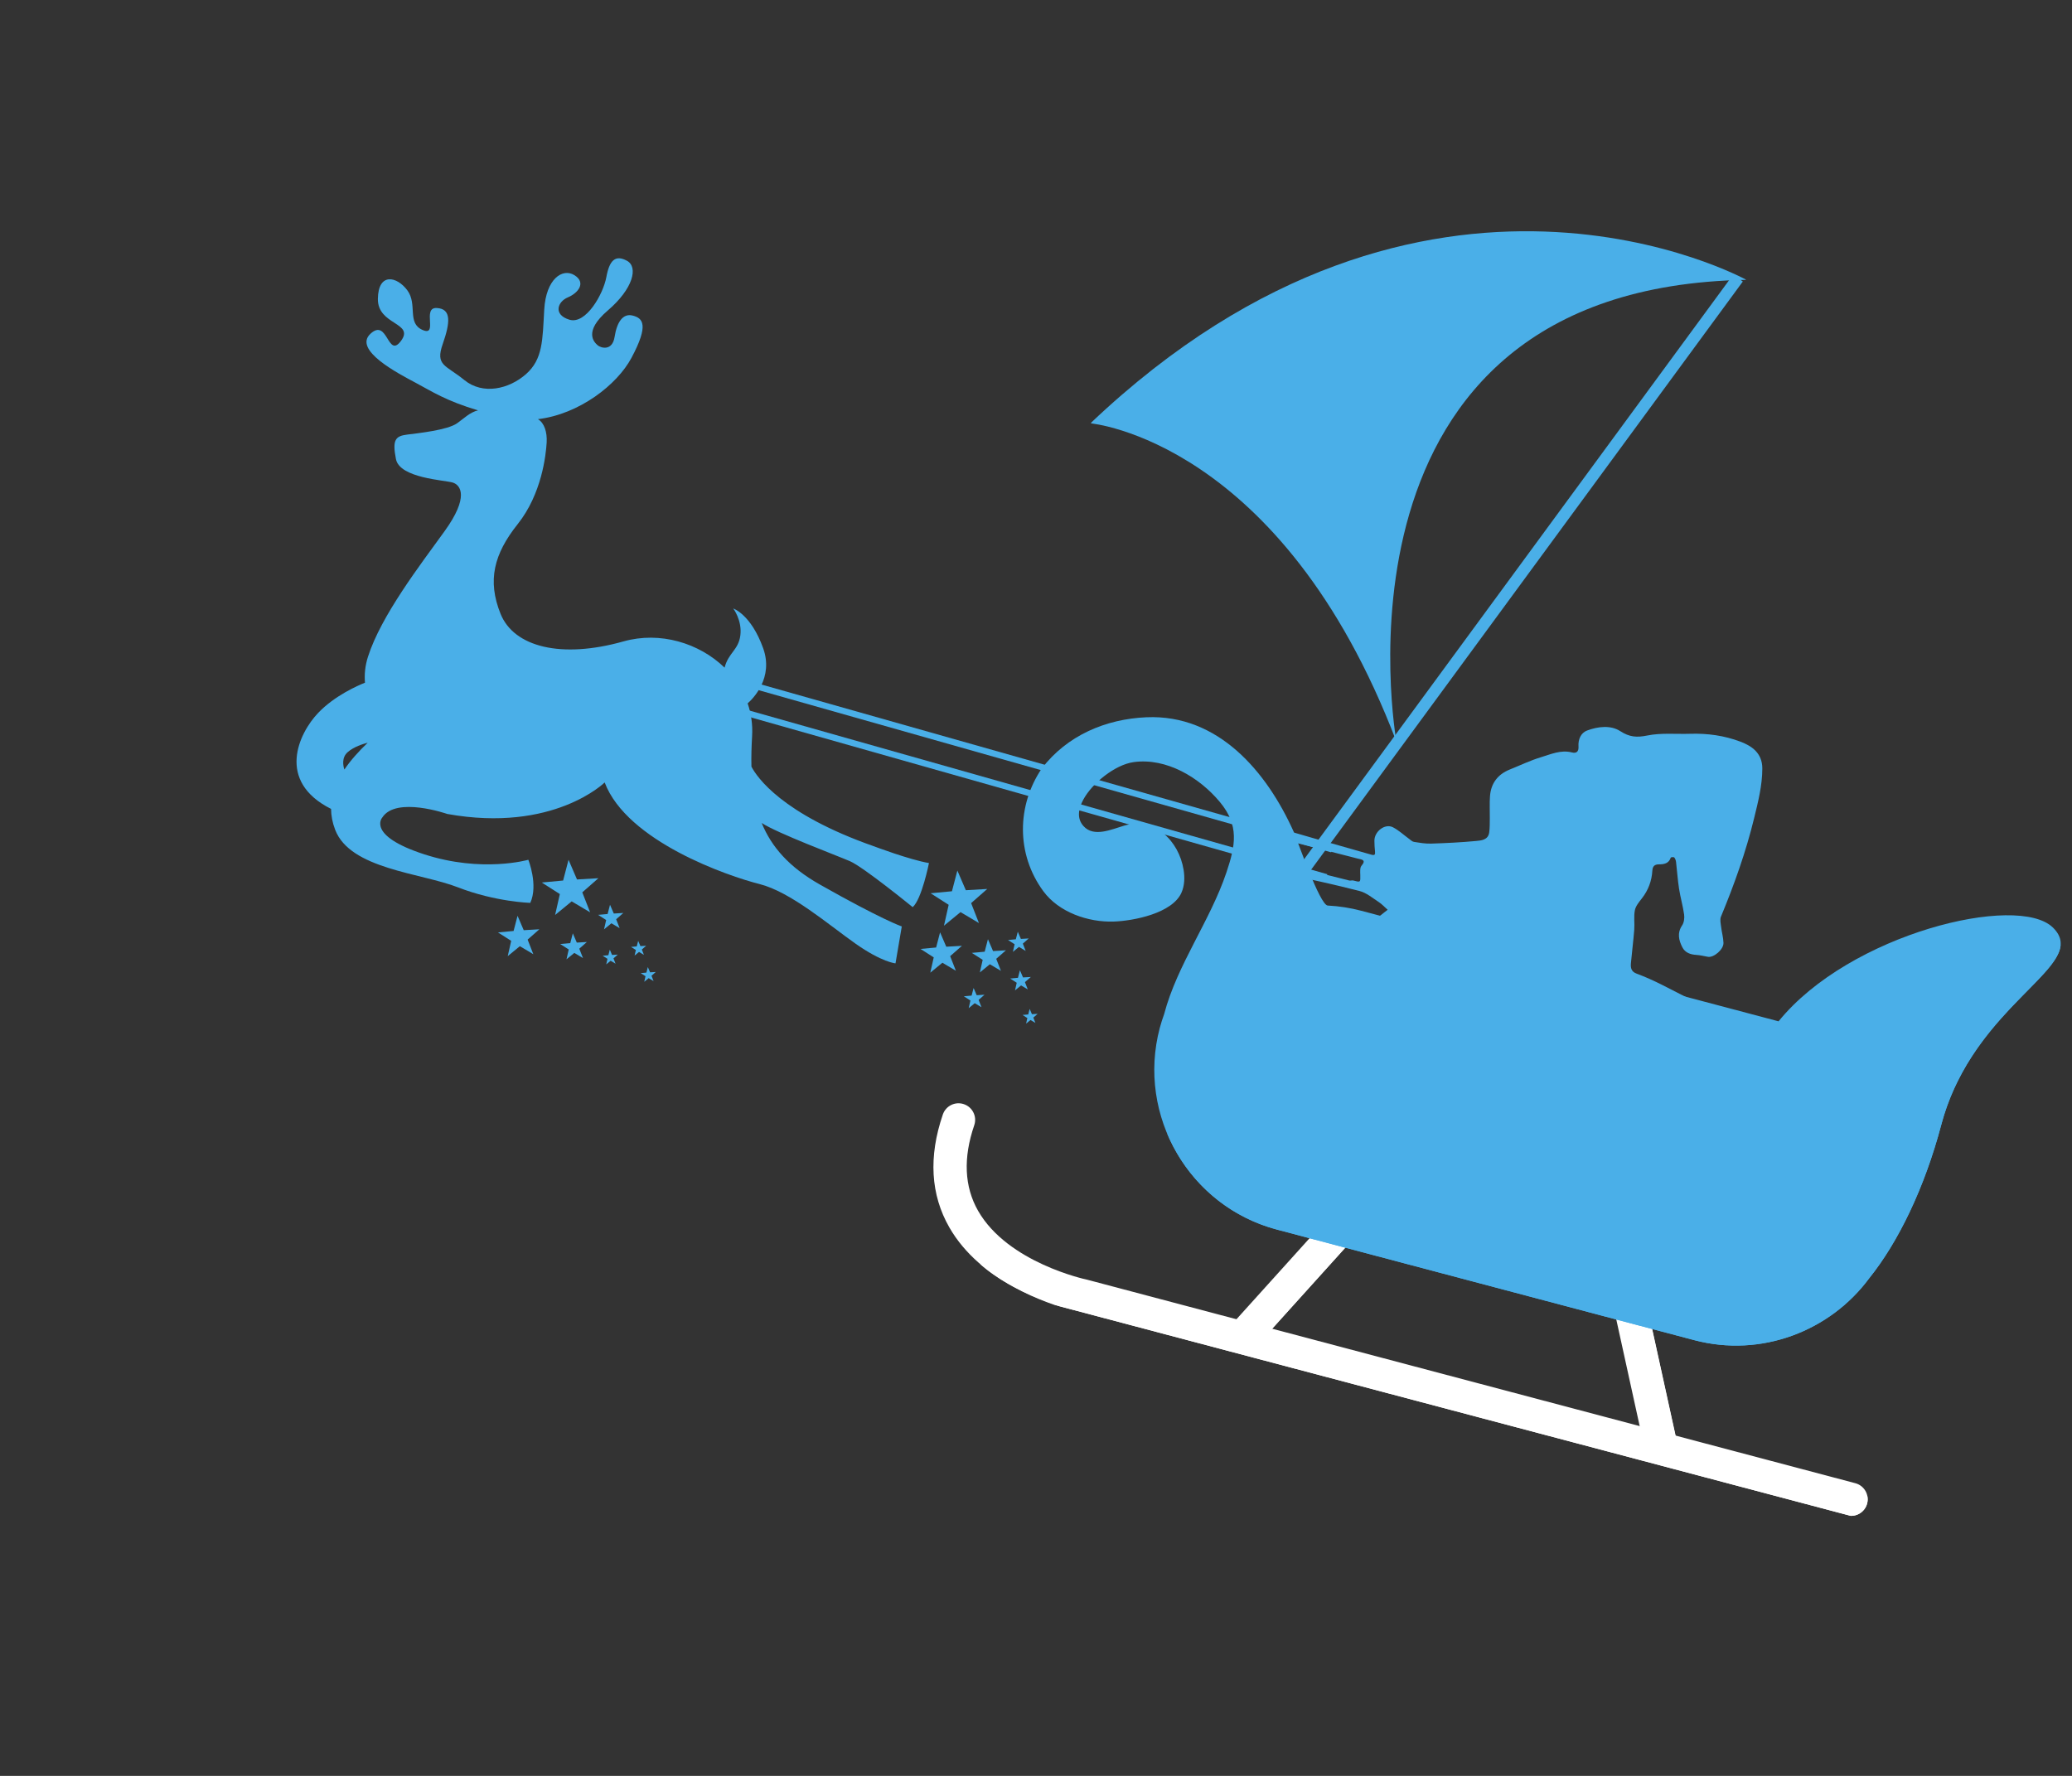 <svg xmlns="http://www.w3.org/2000/svg" xmlns:xlink="http://www.w3.org/1999/xlink" width="700" zoomAndPan="magnify" viewBox="0 0 525 450" height="600" preserveAspectRatio="xMidYMid meet" version="1.0"><rect x="0" y="0" width="525" height="450" fill="#333333" stroke="none"/><defs><clipPath id="eacbdd0940"><path d="M 75 65 L 236 65 L 236 245 L 75 245 Z M 75 65 " clip-rule="nonzero"/></clipPath><clipPath id="15b2138efc"><path d="M 62.684 69.648 L 252.473 59.195 L 263.531 259.965 L 73.742 270.418 Z M 62.684 69.648 " clip-rule="nonzero"/></clipPath><clipPath id="ea3199580d"><path d="M 62.684 69.648 L 252.473 59.195 L 263.531 259.965 L 73.742 270.418 Z M 62.684 69.648 " clip-rule="nonzero"/></clipPath><clipPath id="dad9fbdfa3"><path d="M 137 217 L 152 217 L 152 232 L 137 232 Z M 137 217 " clip-rule="nonzero"/></clipPath><clipPath id="a7b4f423ed"><path d="M 62.684 69.648 L 252.473 59.195 L 263.531 259.965 L 73.742 270.418 Z M 62.684 69.648 " clip-rule="nonzero"/></clipPath><clipPath id="dcabc49289"><path d="M 62.684 69.648 L 252.473 59.195 L 263.531 259.965 L 73.742 270.418 Z M 62.684 69.648 " clip-rule="nonzero"/></clipPath><clipPath id="ba99911128"><path d="M 235 220 L 251 220 L 251 235 L 235 235 Z M 235 220 " clip-rule="nonzero"/></clipPath><clipPath id="765066b6d7"><path d="M 62.684 69.648 L 252.473 59.195 L 263.531 259.965 L 73.742 270.418 Z M 62.684 69.648 " clip-rule="nonzero"/></clipPath><clipPath id="c7da0346e9"><path d="M 62.684 69.648 L 252.473 59.195 L 263.531 259.965 L 73.742 270.418 Z M 62.684 69.648 " clip-rule="nonzero"/></clipPath><clipPath id="82e9aab8b3"><path d="M 233 236 L 244 236 L 244 247 L 233 247 Z M 233 236 " clip-rule="nonzero"/></clipPath><clipPath id="f9956a8b63"><path d="M 62.684 69.648 L 252.473 59.195 L 263.531 259.965 L 73.742 270.418 Z M 62.684 69.648 " clip-rule="nonzero"/></clipPath><clipPath id="f216345a4e"><path d="M 62.684 69.648 L 252.473 59.195 L 263.531 259.965 L 73.742 270.418 Z M 62.684 69.648 " clip-rule="nonzero"/></clipPath><clipPath id="1688f4cfa2"><path d="M 126 232 L 137 232 L 137 243 L 126 243 Z M 126 232 " clip-rule="nonzero"/></clipPath><clipPath id="2716010c30"><path d="M 62.684 69.648 L 252.473 59.195 L 263.531 259.965 L 73.742 270.418 Z M 62.684 69.648 " clip-rule="nonzero"/></clipPath><clipPath id="1b89ce610f"><path d="M 62.684 69.648 L 252.473 59.195 L 263.531 259.965 L 73.742 270.418 Z M 62.684 69.648 " clip-rule="nonzero"/></clipPath><clipPath id="611b6c53da"><path d="M 141 236 L 149 236 L 149 244 L 141 244 Z M 141 236 " clip-rule="nonzero"/></clipPath><clipPath id="9a3ac56bed"><path d="M 62.684 69.648 L 252.473 59.195 L 263.531 259.965 L 73.742 270.418 Z M 62.684 69.648 " clip-rule="nonzero"/></clipPath><clipPath id="53f6d5bab0"><path d="M 62.684 69.648 L 252.473 59.195 L 263.531 259.965 L 73.742 270.418 Z M 62.684 69.648 " clip-rule="nonzero"/></clipPath><clipPath id="1a0fcefa41"><path d="M 151 229 L 158 229 L 158 236 L 151 236 Z M 151 229 " clip-rule="nonzero"/></clipPath><clipPath id="6752970757"><path d="M 62.684 69.648 L 252.473 59.195 L 263.531 259.965 L 73.742 270.418 Z M 62.684 69.648 " clip-rule="nonzero"/></clipPath><clipPath id="76dbcdd036"><path d="M 62.684 69.648 L 252.473 59.195 L 263.531 259.965 L 73.742 270.418 Z M 62.684 69.648 " clip-rule="nonzero"/></clipPath><clipPath id="6b2dcb78a8"><path d="M 162 245 L 167 245 L 167 249 L 162 249 Z M 162 245 " clip-rule="nonzero"/></clipPath><clipPath id="ecd2f09bd0"><path d="M 62.684 69.648 L 252.473 59.195 L 263.531 259.965 L 73.742 270.418 Z M 62.684 69.648 " clip-rule="nonzero"/></clipPath><clipPath id="33bfb7e8a8"><path d="M 62.684 69.648 L 252.473 59.195 L 263.531 259.965 L 73.742 270.418 Z M 62.684 69.648 " clip-rule="nonzero"/></clipPath><clipPath id="3a91aa6688"><path d="M 259 255 L 263 255 L 263 260 L 259 260 Z M 259 255 " clip-rule="nonzero"/></clipPath><clipPath id="fddae860ed"><path d="M 62.684 69.648 L 252.473 59.195 L 263.531 259.965 L 73.742 270.418 Z M 62.684 69.648 " clip-rule="nonzero"/></clipPath><clipPath id="2bf3368a29"><path d="M 62.684 69.648 L 252.473 59.195 L 263.531 259.965 L 73.742 270.418 Z M 62.684 69.648 " clip-rule="nonzero"/></clipPath><clipPath id="2530a3a197"><path d="M 255 236 L 261 236 L 261 242 L 255 242 Z M 255 236 " clip-rule="nonzero"/></clipPath><clipPath id="f0396b8cba"><path d="M 62.684 69.648 L 252.473 59.195 L 263.531 259.965 L 73.742 270.418 Z M 62.684 69.648 " clip-rule="nonzero"/></clipPath><clipPath id="bb48bc8523"><path d="M 62.684 69.648 L 252.473 59.195 L 263.531 259.965 L 73.742 270.418 Z M 62.684 69.648 " clip-rule="nonzero"/></clipPath><clipPath id="af73556651"><path d="M 255 245 L 262 245 L 262 251 L 255 251 Z M 255 245 " clip-rule="nonzero"/></clipPath><clipPath id="48d1c1f21b"><path d="M 62.684 69.648 L 252.473 59.195 L 263.531 259.965 L 73.742 270.418 Z M 62.684 69.648 " clip-rule="nonzero"/></clipPath><clipPath id="11e6148795"><path d="M 62.684 69.648 L 252.473 59.195 L 263.531 259.965 L 73.742 270.418 Z M 62.684 69.648 " clip-rule="nonzero"/></clipPath><clipPath id="a9a3d2d445"><path d="M 244 250 L 250 250 L 250 256 L 244 256 Z M 244 250 " clip-rule="nonzero"/></clipPath><clipPath id="19e7a4c897"><path d="M 62.684 69.648 L 252.473 59.195 L 263.531 259.965 L 73.742 270.418 Z M 62.684 69.648 " clip-rule="nonzero"/></clipPath><clipPath id="4c28b421a1"><path d="M 62.684 69.648 L 252.473 59.195 L 263.531 259.965 L 73.742 270.418 Z M 62.684 69.648 " clip-rule="nonzero"/></clipPath><clipPath id="6a7c35c1cb"><path d="M 152 240 L 157 240 L 157 245 L 152 245 Z M 152 240 " clip-rule="nonzero"/></clipPath><clipPath id="8cee66df66"><path d="M 62.684 69.648 L 252.473 59.195 L 263.531 259.965 L 73.742 270.418 Z M 62.684 69.648 " clip-rule="nonzero"/></clipPath><clipPath id="ce53055943"><path d="M 62.684 69.648 L 252.473 59.195 L 263.531 259.965 L 73.742 270.418 Z M 62.684 69.648 " clip-rule="nonzero"/></clipPath><clipPath id="4f99c868c8"><path d="M 159 238 L 164 238 L 164 243 L 159 243 Z M 159 238 " clip-rule="nonzero"/></clipPath><clipPath id="8e416fb551"><path d="M 62.684 69.648 L 252.473 59.195 L 263.531 259.965 L 73.742 270.418 Z M 62.684 69.648 " clip-rule="nonzero"/></clipPath><clipPath id="1a3769eb7e"><path d="M 62.684 69.648 L 252.473 59.195 L 263.531 259.965 L 73.742 270.418 Z M 62.684 69.648 " clip-rule="nonzero"/></clipPath><clipPath id="ed8e9a821a"><path d="M 246 237 L 255 237 L 255 247 L 246 247 Z M 246 237 " clip-rule="nonzero"/></clipPath><clipPath id="2a14f63bd0"><path d="M 62.684 69.648 L 252.473 59.195 L 263.531 259.965 L 73.742 270.418 Z M 62.684 69.648 " clip-rule="nonzero"/></clipPath><clipPath id="bced06a8b9"><path d="M 62.684 69.648 L 252.473 59.195 L 263.531 259.965 L 73.742 270.418 Z M 62.684 69.648 " clip-rule="nonzero"/></clipPath><clipPath id="e9040eb774"><path d="M 313 306 L 345 306 L 345 341 L 313 341 Z M 313 306 " clip-rule="nonzero"/></clipPath><clipPath id="75dbae6a83"><path d="M 268.219 161.926 L 533.957 232.328 L 492.117 390.254 L 226.375 319.852 Z M 268.219 161.926 " clip-rule="nonzero"/></clipPath><clipPath id="e4abd4bad9"><path d="M 268.219 161.926 L 533.957 232.328 L 492.117 390.254 L 226.375 319.852 Z M 268.219 161.926 " clip-rule="nonzero"/></clipPath><clipPath id="847d7b20ca"><path d="M 315 309 L 345 309 L 345 341 L 315 341 Z M 315 309 " clip-rule="nonzero"/></clipPath><clipPath id="66feeefaf2"><path d="M 268.219 161.926 L 533.957 232.328 L 492.117 390.254 L 226.375 319.852 Z M 268.219 161.926 " clip-rule="nonzero"/></clipPath><clipPath id="4348b67d46"><path d="M 268.219 161.926 L 533.957 232.328 L 492.117 390.254 L 226.375 319.852 Z M 268.219 161.926 " clip-rule="nonzero"/></clipPath><clipPath id="6e7a340456"><path d="M 408 327 L 425 327 L 425 366 L 408 366 Z M 408 327 " clip-rule="nonzero"/></clipPath><clipPath id="3302556bd3"><path d="M 268.219 161.926 L 533.957 232.328 L 492.117 390.254 L 226.375 319.852 Z M 268.219 161.926 " clip-rule="nonzero"/></clipPath><clipPath id="d14b102b73"><path d="M 268.219 161.926 L 533.957 232.328 L 492.117 390.254 L 226.375 319.852 Z M 268.219 161.926 " clip-rule="nonzero"/></clipPath><clipPath id="0355564a70"><path d="M 412 327 L 425 327 L 425 365 L 412 365 Z M 412 327 " clip-rule="nonzero"/></clipPath><clipPath id="2c67a81eaa"><path d="M 268.219 161.926 L 533.957 232.328 L 492.117 390.254 L 226.375 319.852 Z M 268.219 161.926 " clip-rule="nonzero"/></clipPath><clipPath id="2bbe20fcb5"><path d="M 268.219 161.926 L 533.957 232.328 L 492.117 390.254 L 226.375 319.852 Z M 268.219 161.926 " clip-rule="nonzero"/></clipPath><clipPath id="07941aecb2"><path d="M 259 181 L 523 181 L 523 341 L 259 341 Z M 259 181 " clip-rule="nonzero"/></clipPath><clipPath id="26675f6acc"><path d="M 268.219 161.926 L 533.957 232.328 L 492.117 390.254 L 226.375 319.852 Z M 268.219 161.926 " clip-rule="nonzero"/></clipPath><clipPath id="b7a8a3189d"><path d="M 268.219 161.926 L 533.957 232.328 L 492.117 390.254 L 226.375 319.852 Z M 268.219 161.926 " clip-rule="nonzero"/></clipPath><clipPath id="d5d7ed0ff6"><path d="M 295 239 L 523 239 L 523 341 L 295 341 Z M 295 239 " clip-rule="nonzero"/></clipPath><clipPath id="8f7ffb708f"><path d="M 268.219 161.926 L 533.957 232.328 L 492.117 390.254 L 226.375 319.852 Z M 268.219 161.926 " clip-rule="nonzero"/></clipPath><clipPath id="af5f25fe01"><path d="M 268.219 161.926 L 533.957 232.328 L 492.117 390.254 L 226.375 319.852 Z M 268.219 161.926 " clip-rule="nonzero"/></clipPath><clipPath id="97e38d1c78"><path d="M 236 279 L 474 279 L 474 385 L 236 385 Z M 236 279 " clip-rule="nonzero"/></clipPath><clipPath id="4df048f4e2"><path d="M 268.219 161.926 L 533.957 232.328 L 492.117 390.254 L 226.375 319.852 Z M 268.219 161.926 " clip-rule="nonzero"/></clipPath><clipPath id="b756d9e012"><path d="M 268.219 161.926 L 533.957 232.328 L 492.117 390.254 L 226.375 319.852 Z M 268.219 161.926 " clip-rule="nonzero"/></clipPath><clipPath id="308c8675f3"><path d="M 248 320 L 474 320 L 474 385 L 248 385 Z M 248 320 " clip-rule="nonzero"/></clipPath><clipPath id="07b47b32f0"><path d="M 268.219 161.926 L 533.957 232.328 L 492.117 390.254 L 226.375 319.852 Z M 268.219 161.926 " clip-rule="nonzero"/></clipPath><clipPath id="150b7d04c0"><path d="M 268.219 161.926 L 533.957 232.328 L 492.117 390.254 L 226.375 319.852 Z M 268.219 161.926 " clip-rule="nonzero"/></clipPath><clipPath id="3126d69c7c"><path d="M 313 130 L 466 130 L 466 267 L 313 267 Z M 313 130 " clip-rule="nonzero"/></clipPath><clipPath id="05f15f5fed"><path d="M 340.445 130.602 L 465.012 163.418 L 437.797 266.715 L 313.23 233.898 Z M 340.445 130.602 " clip-rule="nonzero"/></clipPath><clipPath id="4ee6761086"><path d="M 544.031 60.352 L 147.23 82.82 L 165.879 412.18 L 562.68 389.715 Z M 544.031 60.352 " clip-rule="nonzero"/></clipPath><clipPath id="b0db958fa0"><path d="M 276 58 L 443 58 L 443 188 L 276 188 Z M 276 58 " clip-rule="nonzero"/></clipPath><clipPath id="8da3cfc610"><path d="M 330.973 8.898 L 442.418 70.84 L 371.73 198.016 L 260.289 136.074 Z M 330.973 8.898 " clip-rule="nonzero"/></clipPath><clipPath id="6baf1990c9"><path d="M 442.508 70.891 L 331.066 8.949 L 260.379 136.125 L 371.824 198.066 Z M 442.508 70.891 " clip-rule="nonzero"/></clipPath></defs><g clip-path="url(#eacbdd0940)"><g clip-path="url(#15b2138efc)"><g clip-path="url(#ea3199580d)"><path fill="#4aafe8" d="M 87.258 195 C 86.945 194.055 86.516 191.98 88.098 190.59 C 89.641 189.23 92.012 188.496 93.168 188.203 C 90.859 190.414 88.824 192.672 87.258 195 Z M 221.348 214.414 C 198.133 206.266 191.805 196.953 190.398 194.262 C 190.336 191.797 190.41 189.223 190.566 186.527 C 190.742 183.594 190.328 180.809 189.438 178.234 C 190.828 177.004 196.051 171.75 193.371 164.262 C 190.289 155.668 185.785 154.184 185.785 154.184 C 185.785 154.184 188.086 157.211 187.586 161.027 C 187.098 164.734 184.574 165.391 183.594 169.176 C 177.141 162.918 167.211 159.926 157.98 162.527 C 142.223 166.977 130.215 163.953 126.828 155.535 C 123.441 147.113 125.125 140.391 131.184 132.793 C 137.238 125.195 138.328 115.395 138.516 112.07 C 138.652 109.531 137.945 107.172 136.301 106.215 C 146.789 104.961 156.348 97.484 159.973 90.727 C 164.555 82.184 162.812 80.621 160.328 79.969 C 157.844 79.316 156.312 81.609 155.73 85.352 C 155.145 89.098 152.172 88.156 151.426 87.484 C 150.68 86.816 147.609 84.145 154.02 78.656 C 160.426 73.172 161.781 67.648 158.852 66.074 C 155.922 64.496 154.422 65.926 153.633 70.23 C 152.844 74.539 148.453 82.281 144.277 81.012 C 140.102 79.742 141.266 76.441 143.887 75.348 C 146.512 74.254 148.578 71.617 145.555 69.73 C 142.527 67.844 138.34 70.68 137.898 78.441 C 137.457 86.203 137.566 91.012 133.273 94.805 C 128.98 98.594 122.355 100.141 117.645 96.297 C 112.93 92.449 110.258 92.676 112.168 87.203 C 114.078 81.727 114.438 78.23 110.637 78.047 C 106.84 77.863 111.121 85.363 107.078 83.613 C 103.031 81.863 105.852 77.125 103.207 73.559 C 100.562 69.996 95.848 68.992 95.746 75.707 C 95.641 82.43 105.074 81.672 101.621 86.359 C 98.168 91.051 98.297 80.465 93.863 84.578 C 89.434 88.688 100.812 94.594 105.285 96.977 C 109.609 99.281 112.918 101.527 121.121 103.988 C 119.07 104.445 117.531 106.062 115.793 107.27 C 113.328 108.984 106.117 109.75 103.141 110.125 C 100.16 110.496 99.375 111.488 100.324 116.332 C 101.273 121.176 112.672 121.648 114.707 122.277 C 116.742 122.898 118.91 125.938 112.645 134.602 C 106.387 143.266 96.562 156.016 93.238 166.41 C 92.48 168.781 92.305 170.988 92.477 172.992 C 90.695 173.703 84.801 176.254 80.602 180.664 C 75.664 185.844 69.938 197.98 83.883 204.973 C 83.902 206.676 84.223 208.43 84.918 210.242 C 88.73 220.246 106.57 221.156 116.039 224.848 C 125.504 228.535 134.363 228.785 134.363 228.785 C 136.43 224.25 133.867 217.863 133.867 217.863 C 133.867 217.863 122.16 221.246 107.473 216.473 C 92.785 211.703 96.855 207.164 96.855 207.164 C 100.344 201.707 113.328 206.254 113.328 206.254 C 140.23 211.09 153.211 198.27 153.211 198.27 C 158.875 213.223 184.523 222.023 192.422 224.008 C 200.32 225.992 209.941 234.305 216.727 239.09 C 223.52 243.875 226.902 244.109 226.902 244.109 L 228.492 234.758 C 228.492 234.758 223.449 233.035 207.695 224.113 C 199.961 219.734 195.461 214.598 192.996 208.539 C 197.023 211.168 212.047 216.785 215.348 218.219 C 218.801 219.711 231.254 229.867 231.254 229.867 C 233.562 227.848 235.379 218.691 235.379 218.691 C 230.594 217.902 221.348 214.414 221.348 214.414 " fill-opacity="1" fill-rule="nonzero"/></g></g></g><g clip-path="url(#dad9fbdfa3)"><g clip-path="url(#a7b4f423ed)"><g clip-path="url(#dcabc49289)"><path fill="#4aafe8" d="M 142.684 223.121 L 144.055 217.867 L 146.199 222.852 L 151.621 222.535 L 147.539 226.117 L 149.523 231.176 L 144.852 228.402 L 140.656 231.848 L 141.852 226.551 L 137.273 223.625 L 142.684 223.121 " fill-opacity="1" fill-rule="nonzero"/></g></g></g><g clip-path="url(#ba99911128)"><g clip-path="url(#765066b6d7)"><g clip-path="url(#c7da0346e9)"><path fill="#4aafe8" d="M 241.203 225.84 L 242.574 220.594 L 244.723 225.578 L 250.145 225.258 L 246.062 228.844 L 248.043 233.898 L 243.375 231.125 L 239.18 234.57 L 240.371 229.273 L 235.801 226.348 L 241.203 225.84 " fill-opacity="1" fill-rule="nonzero"/></g></g></g><g clip-path="url(#82e9aab8b3)"><g clip-path="url(#f9956a8b63)"><g clip-path="url(#f216345a4e)"><path fill="#4aafe8" d="M 237.195 240.09 L 238.195 236.25 L 239.766 239.895 L 243.734 239.664 L 240.75 242.285 L 242.199 245.98 L 238.781 243.953 L 235.715 246.473 L 236.586 242.598 L 233.242 240.457 L 237.195 240.09 " fill-opacity="1" fill-rule="nonzero"/></g></g></g><g clip-path="url(#1688f4cfa2)"><g clip-path="url(#2716010c30)"><g clip-path="url(#1b89ce610f)"><path fill="#4aafe8" d="M 130.133 235.902 L 131.137 232.059 L 132.703 235.707 L 136.668 235.473 L 133.688 238.094 L 135.133 241.789 L 131.719 239.762 L 128.648 242.285 L 129.523 238.406 L 126.176 236.27 L 130.133 235.902 " fill-opacity="1" fill-rule="nonzero"/></g></g></g><g clip-path="url(#611b6c53da)"><g clip-path="url(#9a3ac56bed)"><g clip-path="url(#53f6d5bab0)"><path fill="#4aafe8" d="M 144.492 238.977 L 145.141 236.504 L 146.148 238.848 L 148.703 238.699 L 146.781 240.391 L 147.715 242.77 L 145.516 241.465 L 143.539 243.086 L 144.102 240.59 L 141.945 239.211 L 144.492 238.977 " fill-opacity="1" fill-rule="nonzero"/></g></g></g><g clip-path="url(#1a0fcefa41)"><g clip-path="url(#6752970757)"><g clip-path="url(#76dbcdd036)"><path fill="#4aafe8" d="M 153.957 231.602 L 154.566 229.262 L 155.52 231.484 L 157.938 231.34 L 156.121 232.938 L 157.004 235.191 L 154.922 233.957 L 153.051 235.492 L 153.586 233.129 L 151.547 231.824 L 153.957 231.602 " fill-opacity="1" fill-rule="nonzero"/></g></g></g><g clip-path="url(#6b2dcb78a8)"><g clip-path="url(#ecd2f09bd0)"><g clip-path="url(#33bfb7e8a8)"><path fill="#4aafe8" d="M 163.781 246.453 L 164.148 245.055 L 164.719 246.383 L 166.164 246.297 L 165.078 247.254 L 165.602 248.598 L 164.359 247.859 L 163.242 248.777 L 163.559 247.367 L 162.34 246.586 L 163.781 246.453 " fill-opacity="1" fill-rule="nonzero"/></g></g></g><g clip-path="url(#3a91aa6688)"><g clip-path="url(#fddae860ed)"><g clip-path="url(#2bf3368a29)"><path fill="#4aafe8" d="M 260.531 257.055 L 260.895 255.652 L 261.469 256.984 L 262.914 256.902 L 261.824 257.855 L 262.352 259.203 L 261.109 258.465 L 259.988 259.383 L 260.309 257.969 L 259.09 257.191 L 260.531 257.055 " fill-opacity="1" fill-rule="nonzero"/></g></g></g><g clip-path="url(#2530a3a197)"><g clip-path="url(#f0396b8cba)"><g clip-path="url(#bb48bc8523)"><path fill="#4aafe8" d="M 257.387 238.012 L 257.887 236.094 L 258.672 237.914 L 260.652 237.801 L 259.164 239.109 L 259.887 240.957 L 258.176 239.941 L 256.648 241.203 L 257.082 239.266 L 255.41 238.195 L 257.387 238.012 " fill-opacity="1" fill-rule="nonzero"/></g></g></g><g clip-path="url(#af73556651)"><g clip-path="url(#48d1c1f21b)"><g clip-path="url(#11e6148795)"><path fill="#4aafe8" d="M 257.926 247.773 L 258.426 245.855 L 259.211 247.676 L 261.191 247.559 L 259.699 248.867 L 260.422 250.715 L 258.715 249.703 L 257.184 250.961 L 257.617 249.027 L 255.949 247.957 L 257.926 247.773 " fill-opacity="1" fill-rule="nonzero"/></g></g></g><g clip-path="url(#a9a3d2d445)"><g clip-path="url(#19e7a4c897)"><g clip-path="url(#4c28b421a1)"><path fill="#4aafe8" d="M 246.184 252.277 L 246.688 250.355 L 247.473 252.18 L 249.453 252.059 L 247.965 253.371 L 248.684 255.219 L 246.98 254.203 L 245.449 255.465 L 245.883 253.527 L 244.211 252.457 L 246.184 252.277 " fill-opacity="1" fill-rule="nonzero"/></g></g></g><g clip-path="url(#6a7c35c1cb)"><g clip-path="url(#8cee66df66)"><g clip-path="url(#ce53055943)"><path fill="#4aafe8" d="M 154.145 242.043 L 154.512 240.645 L 155.082 241.973 L 156.531 241.891 L 155.441 242.844 L 155.969 244.191 L 154.723 243.453 L 153.605 244.371 L 153.922 242.961 L 152.703 242.18 L 154.145 242.043 " fill-opacity="1" fill-rule="nonzero"/></g></g></g><g clip-path="url(#4f99c868c8)"><g clip-path="url(#8e416fb551)"><g clip-path="url(#1a3769eb7e)"><path fill="#4aafe8" d="M 161.336 239.809 L 161.699 238.41 L 162.273 239.738 L 163.719 239.652 L 162.629 240.609 L 163.156 241.957 L 161.914 241.219 L 160.793 242.137 L 161.113 240.723 L 159.895 239.945 L 161.336 239.809 " fill-opacity="1" fill-rule="nonzero"/></g></g></g><g clip-path="url(#ed8e9a821a)"><g clip-path="url(#2a14f63bd0)"><g clip-path="url(#bced06a8b9)"><path fill="#4aafe8" d="M 249.496 241.156 L 250.324 237.988 L 251.617 240.996 L 254.879 240.801 L 252.422 242.961 L 253.617 246.008 L 250.805 244.336 L 248.277 246.414 L 248.992 243.219 L 246.238 241.457 L 249.496 241.156 " fill-opacity="1" fill-rule="nonzero"/></g></g></g><g clip-path="url(#e9040eb774)"><g clip-path="url(#75dbae6a83)"><g clip-path="url(#e4abd4bad9)"><path fill="#ffffff" d="M 338.109 306.785 L 344.293 312.363 L 319.297 340.07 L 313.109 334.492 Z M 338.109 306.785 " fill-opacity="1" fill-rule="nonzero"/></g></g></g><g clip-path="url(#847d7b20ca)"><g clip-path="url(#66feeefaf2)"><g clip-path="url(#4348b67d46)"><path fill="#ffffff" d="M 340.934 309.34 L 344.285 312.363 L 319.285 340.07 L 315.938 337.047 Z M 340.934 309.34 " fill-opacity="1" fill-rule="nonzero"/></g></g></g><g clip-path="url(#6e7a340456)"><g clip-path="url(#3302556bd3)"><g clip-path="url(#d14b102b73)"><path fill="#ffffff" d="M 424.566 363.996 L 416.43 365.781 L 408.43 329.332 L 416.566 327.547 Z M 424.566 363.996 " fill-opacity="1" fill-rule="nonzero"/></g></g></g><g clip-path="url(#0355564a70)"><g clip-path="url(#2c67a81eaa)"><g clip-path="url(#2bbe20fcb5)"><path fill="#ffffff" d="M 424.625 364.047 L 420.828 364.883 L 412.824 328.434 L 416.621 327.598 Z M 424.625 364.047 " fill-opacity="1" fill-rule="nonzero"/></g></g></g><g clip-path="url(#07941aecb2)"><g clip-path="url(#26675f6acc)"><g clip-path="url(#b7a8a3189d)"><path fill="#4aafe8" d="M 520.168 235.039 C 511.238 226.277 468.668 236.57 450.652 258.797 L 344.953 230.793 C 342.109 230.039 339.25 229.605 336.418 229.461 C 334.391 229.359 328.699 212.781 327.77 210.711 C 320.98 195.598 308.719 180.969 290.5 181.75 C 280.184 182.191 270.367 186.34 263.949 194.746 C 257.656 204.082 257.422 216.375 264.348 225.816 C 268.297 231.199 275.758 233.734 282.188 233.52 C 287.238 233.348 297.062 231.418 299.363 226.188 C 300.156 224.387 300.215 222.336 299.898 220.395 C 298.703 213.066 292.535 206.938 284.855 209.207 C 281.66 210.148 277.156 212.246 274.543 209.336 C 272.711 207.301 273.328 204.773 274.5 202.594 C 276.719 198.477 282.504 193.77 287.25 193.113 C 295.578 191.965 303.953 197.039 309.102 203.242 C 314.008 209.148 313.074 214.164 310.762 221.039 C 306.621 233.363 298.293 244.395 294.98 256.93 C 294.977 256.941 294.977 256.949 294.973 256.961 C 294.559 258.109 294.18 259.281 293.859 260.48 C 287.977 282.695 301.336 305.688 323.551 311.57 L 429.258 339.578 C 446.27 344.086 463.73 337.293 473.621 323.891 C 480.926 314.809 487.613 301.098 491.863 285.059 C 500.141 253.816 530.02 244.703 520.168 235.039 Z M 520.168 235.039 " fill-opacity="1" fill-rule="nonzero"/></g></g></g><g clip-path="url(#d5d7ed0ff6)"><g clip-path="url(#8f7ffb708f)"><g clip-path="url(#af5f25fe01)"><path fill="#4aafe8" d="M 504.23 250.59 C 495.715 257.656 487.539 265.094 479.562 272.762 C 468.738 283.176 458.609 296.379 444.676 302.793 C 429.988 309.551 412.141 306.922 396.898 303.543 C 379.602 299.711 362.66 294.074 345.59 289.359 C 336.605 286.883 326.926 283.957 317.52 284.68 C 310.199 285.242 303.051 286.953 295.746 287.258 C 300.602 298.828 310.559 308.129 323.551 311.57 L 429.258 339.578 C 446.273 344.086 463.73 337.293 473.621 323.891 C 480.93 314.809 487.617 301.098 491.863 285.059 C 498.887 258.559 521.441 247.98 522.117 239.48 C 515.375 241.609 509.809 245.961 504.23 250.59 Z M 504.23 250.59 " fill-opacity="1" fill-rule="nonzero"/></g></g></g><g clip-path="url(#97e38d1c78)"><g clip-path="url(#4df048f4e2)"><g clip-path="url(#b756d9e012)"><path fill="#ffffff" d="M 271.551 331.984 C 265.551 330.395 248.43 324.789 240.543 311.02 C 235.789 302.727 235.234 293.102 238.895 282.41 C 239.645 280.211 242.043 279.035 244.234 279.793 C 246.434 280.543 247.605 282.934 246.852 285.133 C 244.016 293.418 244.344 300.711 247.824 306.809 C 255.355 319.992 275.133 324.199 275.332 324.242 C 275.41 324.258 275.492 324.277 275.566 324.297 L 470.102 375.84 C 472.348 376.434 473.688 378.734 473.09 380.984 C 472.496 383.227 470.191 384.566 467.945 383.973 L 273.52 332.461 C 273.223 332.398 272.535 332.246 271.551 331.984 Z M 271.551 331.984 " fill-opacity="1" fill-rule="nonzero"/></g></g></g><g clip-path="url(#308c8675f3)"><g clip-path="url(#07b47b32f0)"><g clip-path="url(#150b7d04c0)"><path fill="#ffffff" d="M 456.172 377.762 C 443.145 375.32 430.316 370.707 417.699 367.023 C 404.91 363.293 391.926 360.691 379.062 357.332 C 358.547 351.969 338.312 345.457 317.902 339.684 C 307.012 336.57 296.246 334.988 285.176 332.781 C 280.891 332.012 276.664 330.922 272.504 329.633 C 264.137 327.043 256.367 323.652 248.305 320.254 C 256.711 327.824 270.734 332.168 283.191 335.336 C 311.777 342.605 340.219 350.129 368.758 357.691 C 392.762 364.051 416.766 370.41 440.773 376.77 C 449.832 379.172 458.891 381.57 467.949 383.969 C 470.195 384.566 472.496 383.227 473.094 380.98 C 473.262 380.34 473.258 379.699 473.137 379.09 C 473.262 379.711 464.258 378.973 463.277 378.855 C 460.902 378.574 458.535 378.203 456.172 377.762 Z M 456.172 377.762 " fill-opacity="1" fill-rule="nonzero"/></g></g></g><g clip-path="url(#3126d69c7c)"><g clip-path="url(#05f15f5fed)"><g clip-path="url(#4ee6761086)"><path fill="#4aafe8" d="M 231.023 107.621 C 226.98 110.484 222.188 111.02 217.746 112.441 C 214.551 113.469 211.223 112.41 208.047 111.395 C 204.48 110.254 200.941 110.117 197.66 112.227 C 195.215 113.797 194.148 116.156 194 119.051 C 193.793 123.137 196.129 126.078 198.516 128.875 C 201.188 132.008 204.258 134.797 207.008 137.863 C 208.965 140.047 208.5 142.57 206.188 144.465 C 201.93 147.953 198.285 152.027 194.867 156.344 C 191.406 160.711 189.105 165.633 187.191 170.781 C 186.797 171.844 186.582 172.215 185.371 171.344 C 181.539 168.59 177.363 166.48 172.492 166.457 C 169.945 166.445 167.508 168.531 166.695 170.961 C 164.051 178.895 161.387 186.82 158.703 194.738 C 157.562 198.105 156.242 201.414 155.23 204.816 C 154.359 207.75 156.992 210.691 160.039 210.676 C 164.156 210.652 166.062 207.988 167.227 204.422 C 167.875 202.434 168.363 200.395 168.945 198.383 C 169.031 198.082 169.242 197.82 169.398 197.543 C 169.586 197.855 169.941 198.176 169.938 198.484 C 169.891 200.832 169.617 203.188 169.719 205.527 C 169.859 208.699 170.211 211.867 170.582 215.023 C 170.801 216.906 171.047 218.82 171.602 220.625 C 172.383 223.164 174.535 225.527 176.859 225.008 C 178.551 224.629 179.734 223.484 180.496 222.148 C 182.34 218.91 184.215 215.547 183.562 211.637 C 183.266 209.867 182.402 208.152 181.574 206.523 C 180.289 203.988 180.922 201.461 181.637 199.07 C 182.371 196.617 186.133 195.918 188.684 197.363 C 191.445 198.922 193.48 201.176 195.379 203.656 C 200.57 210.453 207.164 215.414 215.203 218.402 C 221.035 220.566 226.918 222.547 233.277 221.766 C 235.148 221.535 235.969 222.258 236.453 223.93 C 237.707 228.27 240.168 232.043 242.582 235.754 C 245.527 240.27 247.348 245.129 247.973 250.375 C 248.652 256.055 248.914 261.785 249.332 267.492 C 249.492 269.711 249.355 271.98 249.773 274.145 C 250.305 276.922 252.098 277.848 254.977 276.664 C 258.488 275.219 261.484 268.59 260.18 264.527 C 259.352 261.949 259.359 258.996 259.867 256.152 C 260.207 254.238 260.113 252.254 260.285 250.305 C 260.324 249.898 260.68 249.523 260.887 249.133 C 261.129 249.449 261.453 249.73 261.594 250.086 C 262.539 252.449 262.77 254.863 262.812 257.441 C 262.883 261.637 263.66 265.812 264.082 270.004 C 264.262 271.746 264.172 273.52 264.422 275.25 C 264.789 277.762 265.168 280.301 265.887 282.723 C 266.668 285.359 267.957 285.555 270.531 284.32 C 273.836 282.73 274.926 279.996 274.629 276.691 C 274.184 271.754 273.465 266.836 272.809 261.918 C 272.375 258.676 272.938 255.527 273.859 252.48 C 275.488 247.094 275.363 241.961 272.652 236.918 C 271.715 235.176 271.016 233.273 270.473 231.367 C 270.25 230.594 270.578 229.555 270.91 228.742 C 273.176 223.191 273.824 217.398 272.938 211.555 C 272.434 208.246 271.172 205.023 269.992 201.859 C 269.562 200.715 269.805 200.465 270.711 200.684 C 271.918 200.977 273.145 201.41 274.211 202.039 C 281.41 206.266 288.844 210.012 296.594 213.098 C 305.871 216.797 315.516 219.254 325.262 221.363 C 331.688 222.754 338.117 224.137 344.484 225.777 C 346.219 226.223 347.754 227.535 349.312 228.551 C 350.152 229.098 350.848 229.867 351.605 230.535 C 350.496 231.344 349.477 232.355 348.254 232.922 C 346.164 233.887 343.93 234.539 341.781 235.379 C 338.461 236.676 335.09 237.867 331.871 239.371 C 327.918 241.219 324.57 243.938 321.43 246.996 C 317.156 251.148 314.367 256.09 312.848 261.762 C 311.445 267.004 312.336 271.805 315.352 276.473 C 319.973 283.617 326.508 288.805 332.684 294.371 C 334.414 295.934 336.746 296.891 338.277 298.598 C 339.816 300.312 340.844 302.551 341.809 304.691 C 342.328 305.844 342.387 307.27 342.391 308.57 C 342.402 310.371 341.117 311.504 339.32 311.664 C 333.691 312.168 328.395 310.691 323.215 308.797 C 318.941 307.234 314.801 305.312 310.559 303.668 C 309.199 303.141 307.699 302.719 306.262 302.707 C 303.422 302.684 301.445 305.836 302.379 308.555 C 303.082 310.598 304.105 311.938 306.559 312.406 C 309.188 312.906 311.664 314.227 314.188 315.238 C 321.859 318.312 329.512 321.434 337.191 324.496 C 342.387 326.57 347.613 328.57 352.824 330.613 C 362.172 334.277 371.523 337.941 380.863 341.625 C 386.066 343.68 391.258 345.781 396.453 347.855 C 402.672 350.34 408.906 352.789 415.109 355.309 C 422.383 358.262 429.594 361.375 436.902 364.234 C 443.566 366.844 450.344 369.176 457.047 371.695 C 460.57 373.02 464.047 374.473 467.535 375.898 C 473.781 378.457 479.969 381.176 486.285 383.559 C 490.387 385.105 494.645 386.258 498.875 387.441 C 504.125 388.91 509.422 390.211 514.688 391.621 C 517.441 392.359 520.035 392.059 522.301 390.316 C 524.059 388.969 524.301 386.734 522.66 385.914 C 521.887 385.531 520.902 385.379 520.027 385.422 C 515.668 385.633 511.613 384.551 507.543 383.086 C 500.691 380.617 494.375 377.164 488.145 373.457 C 485.684 371.992 482.887 371.102 480.281 369.863 C 479.578 369.531 479.02 368.891 478.391 368.391 C 479.105 367.777 479.723 366.949 480.547 366.59 C 483.594 365.262 486.586 366.441 489.484 367.234 C 494.828 368.699 500.059 370.598 505.418 371.992 C 508.238 372.727 511.23 372.996 514.156 373.09 C 517.074 373.18 519.594 371.57 521.801 369.91 C 525.047 367.465 527.527 364.223 528.816 360.312 C 530.355 355.648 530.645 350.855 529.477 346.039 C 528.605 342.457 527.832 338.848 526.797 335.312 C 525.66 331.422 524.203 327.621 523.02 323.742 C 521.84 319.883 521.363 315.883 523.809 312.383 C 526.027 309.211 529.09 306.867 532.785 305.449 C 533.805 305.059 534.727 304.414 535.734 303.988 C 537.051 303.434 536.789 302.496 536.156 301.777 C 535.441 300.969 534.535 300.207 533.555 299.777 C 532.145 299.164 532.441 298.605 533.234 297.742 C 535.102 295.703 537.105 293.762 538.715 291.535 C 540.676 288.816 541.797 285.695 542.211 282.305 C 542.863 276.984 541.57 272.188 538.797 267.684 C 538.281 266.844 537.75 265.852 538.984 264.992 C 540.684 263.809 542.262 262.43 544.02 261.344 C 546.762 259.648 547.426 257.145 545.641 254.516 C 545.469 254.266 545.359 253.973 545.223 253.703 C 545.609 253.656 545.992 253.59 546.375 253.578 C 547.848 253.527 549.402 253.777 550.773 253.391 C 553.227 252.703 554.695 250.812 554.586 249.125 C 554.469 247.344 552.426 245.195 550.191 244.672 C 549 244.391 547.762 244.285 546.539 244.191 C 545.445 244.105 544.434 243.973 544.703 242.508 C 545.012 240.855 545.438 239.223 545.766 237.57 C 546.168 235.543 544.426 232.453 542.352 231.5 C 541.105 230.926 538.441 230.988 536.969 233.062 C 536.266 234.059 535.941 235.586 535.02 236.09 C 534.27 236.496 532.891 235.625 531.773 235.516 C 529.609 235.309 527.82 236.309 526.168 237.574 C 524.5 238.848 523.848 238.586 522.918 236.727 C 521.816 234.527 520.422 232.477 519.289 230.293 C 519.02 229.777 519.059 228.879 519.332 228.352 C 520.41 226.277 521.75 224.332 522.777 222.238 C 523.977 219.801 522.762 216.082 520.508 214.719 C 520.285 214.586 519.953 214.562 519.805 214.379 C 519.395 213.883 519.055 213.324 518.688 212.793 C 519.254 212.965 519.855 213.062 520.375 213.324 C 522.121 214.203 526.418 214.32 527.742 212.105 C 528.414 210.988 528.461 210.062 527.859 209.074 C 526.938 207.562 525.762 206.434 523.742 206.695 C 522.512 206.855 521.25 206.77 520.023 206.945 C 518.656 207.145 518.078 206.652 517.734 205.32 C 517 202.465 516.109 199.633 514.242 197.27 C 512.812 195.453 510.867 194.887 508.641 195.34 C 507.148 195.645 506.23 196.754 506.113 198.133 C 506.012 199.32 506.461 200.566 506.754 201.766 C 506.883 202.312 507.219 202.812 507.461 203.336 C 506.98 203.32 506.465 203.191 506.027 203.32 C 505.129 203.59 503.941 203.746 503.453 204.387 C 501.82 206.52 500.34 208.789 499.008 211.121 C 498.254 212.441 497.582 212.984 496.102 212.246 C 492.273 210.344 488.117 209.715 483.945 210.051 C 479.137 210.438 474.68 211.996 470.555 214.73 C 462.848 219.844 458.254 227.008 455.977 235.77 C 455.336 238.23 455.316 240.855 454.984 243.402 C 454.934 243.809 454.727 244.191 454.59 244.59 C 454.227 244.391 453.855 244.203 453.496 243.992 C 453.355 243.91 453.258 243.75 453.113 243.664 C 449.789 241.652 448.52 241.117 446.504 245.324 C 444.48 249.555 442.23 253.68 440.227 257.918 C 439.703 259.027 439.172 258.801 438.477 258.445 C 432.699 255.492 426.945 252.488 421.148 249.566 C 419.043 248.508 416.883 247.531 414.676 246.711 C 413.301 246.199 413.141 245.234 413.238 244.102 C 413.488 241.266 413.863 238.441 414.082 235.605 C 414.211 233.961 413.926 232.258 414.238 230.66 C 414.453 229.578 415.297 228.566 416.016 227.648 C 417.648 225.562 418.52 223.211 418.672 220.602 C 418.742 219.457 419.277 219.027 420.34 219.023 C 421.656 219.02 422.844 218.805 423.34 217.305 C 423.375 217.199 424.098 217.133 424.227 217.281 C 424.484 217.582 424.629 218.035 424.676 218.441 C 424.945 220.699 425.09 222.977 425.438 225.223 C 425.777 227.402 426.41 229.535 426.715 231.719 C 426.84 232.609 426.707 233.754 426.227 234.465 C 424.902 236.422 425.363 238.273 426.289 240.07 C 426.977 241.398 428.309 241.883 429.812 241.969 C 430.812 242.023 431.797 242.297 432.789 242.457 C 434.262 242.688 436.738 240.566 436.691 238.93 C 436.652 237.578 436.258 236.238 436.098 234.887 C 435.996 234.016 435.746 233.012 436.055 232.273 C 439.426 224.137 442.375 215.871 444.461 207.305 C 445.469 203.164 446.527 199.066 446.531 194.719 C 446.531 190.797 443.816 189.008 441.016 187.945 C 436.906 186.387 432.645 185.797 428.262 185.938 C 424.633 186.055 420.906 185.66 417.402 186.371 C 414.719 186.918 412.895 186.789 410.52 185.258 C 408.102 183.699 404.887 184.082 402.133 185.109 C 400.52 185.715 399.84 187.422 399.957 189.133 C 400.055 190.551 399.332 190.93 398.297 190.664 C 395.477 189.949 392.961 191.117 390.434 191.879 C 387.734 192.695 385.168 193.938 382.543 194.992 C 379.512 196.211 377.793 198.461 377.535 201.703 C 377.387 203.57 377.512 205.461 377.484 207.34 C 377.465 208.543 377.496 209.758 377.332 210.941 C 377.062 212.844 375.352 212.977 374.004 213.102 C 370.215 213.457 366.406 213.645 362.598 213.766 C 361.16 213.812 359.703 213.559 358.273 213.332 C 357.836 213.266 357.441 212.859 357.051 212.578 C 355.684 211.586 354.43 210.398 352.949 209.633 C 350.949 208.594 348.238 210.648 348.246 213.039 C 348.246 213.945 348.305 214.852 348.398 215.75 C 348.488 216.582 348.316 216.816 347.418 216.555 C 340.93 214.672 334.414 212.895 327.938 210.988 C 317.797 208.008 307.668 205 297.562 201.906 C 294.117 200.852 290.758 199.523 287.367 198.297 C 286.414 197.953 285.852 197.52 286.316 196.238 C 286.867 194.727 285.324 193.086 283.117 191.738 C 280.84 190.344 278.703 191.188 276.684 191.887 C 274.762 192.555 273.219 192.078 271.625 191.312 C 267.973 189.547 264.352 187.719 260.723 185.91 C 253.793 182.453 246.785 179.141 239.977 175.457 C 237.207 173.957 235.406 171.195 234.227 168.227 C 233.523 166.461 232.91 164.629 232.566 162.77 C 231.758 158.395 233.289 154.547 235.508 150.855 C 237.695 147.215 239.918 143.57 241.793 139.762 C 242.648 138.02 243.07 135.883 243.047 133.93 C 243.012 131.379 244.684 130.609 246.367 129.605 C 248.414 128.383 250.574 127.32 251.824 125.074 C 253.02 122.926 252.398 121.023 250.086 120.215 C 249.852 120.133 249.672 119.891 249.469 119.727 C 249.672 119.551 249.848 119.277 250.078 119.223 C 255.238 118.004 260.387 116.719 265.574 115.637 C 270.141 114.684 274.727 113.73 279.352 113.207 C 282.559 112.844 285.844 113.238 289.098 113.234 C 289.723 113.234 290.348 112.969 290.969 112.809 C 292.25 112.484 292.984 111.691 293.137 110.355 C 293.297 108.91 292.324 108.176 291.262 107.734 C 290.16 107.277 288.926 107.145 287.746 106.879 C 287.438 106.809 287.121 106.785 286.809 106.738 C 286.957 106.457 287.07 106.152 287.258 105.902 C 289.305 103.215 291.176 100.426 292.16 97.152 C 292.539 95.883 293.191 94.324 291.703 93.57 C 290.859 93.145 289.441 93.445 288.453 93.844 C 287.602 94.191 286.953 95.102 286.285 95.828 C 284.723 97.527 283.223 99.285 281.656 100.98 C 280.836 101.871 279.957 102.719 279.047 103.52 C 278.816 103.719 278.363 103.668 278.016 103.734 C 278.039 103.41 277.969 103.047 278.098 102.777 C 279.613 99.664 280.102 96.371 279.914 92.945 C 279.855 91.848 279.629 90.934 278.406 90.555 C 277.246 90.195 276.594 90.863 275.891 91.586 C 274.242 93.277 274.402 95.52 274.066 97.59 C 273.465 101.352 272.578 104.953 269.23 107.324 C 268.77 107.648 268.191 107.812 267.656 108.023 C 266.02 108.676 265.363 108.316 265.41 106.574 C 265.465 104.695 265.77 102.828 265.922 100.953 C 265.984 100.184 266.133 99.344 265.898 98.652 C 265.68 98.012 265.062 97.152 264.508 97.062 C 263.758 96.938 262.461 97.207 262.168 97.734 C 261.18 99.508 260.43 101.434 259.793 103.367 C 259.254 105.008 259.051 106.758 258.594 108.43 C 257.898 110.973 255.848 111.66 253.539 112.254 C 248.508 113.547 243.535 115.074 238.535 116.492 C 238.168 116.598 237.777 116.621 237.398 116.68 C 237.586 116.355 237.719 115.988 237.965 115.719 C 243.379 109.754 249.043 103.992 254.133 97.766 C 256.797 94.504 260.141 92.871 263.703 91.199 C 265.309 90.445 266.777 89.352 268.184 88.25 C 268.574 87.949 268.82 86.887 268.59 86.504 C 268.25 85.941 267.383 85.301 266.805 85.355 C 265.047 85.523 263.32 86.012 261.578 86.367 C 261.238 86.438 260.891 86.477 260.547 86.527 C 260.516 86.176 260.469 85.824 260.449 85.473 C 260.324 83.309 260.43 81.094 259.973 79 C 259.773 78.078 258.535 77.059 257.559 76.766 C 257.023 76.605 255.715 77.699 255.359 78.5 C 254.477 80.496 253.953 82.652 253.254 84.73 C 253.133 85.098 252.848 85.41 252.641 85.746 C 252.398 85.434 252.125 85.137 251.918 84.801 C 250.945 83.242 250.059 81.621 249.004 80.121 C 248.285 79.105 246.895 78.859 246.047 79.426 C 245.293 79.93 244.543 81.344 244.715 82.16 C 245.508 85.898 246.648 89.562 247.613 93.266 C 247.785 93.93 247.973 94.793 247.699 95.328 C 246.969 96.758 246.004 98.07 245.059 99.379 C 245.012 99.449 244 99.109 243.91 98.816 C 243.184 96.422 241.812 94.461 239.898 92.938 C 239.344 92.492 238.188 92.184 237.672 92.469 C 237.07 92.805 236.59 93.836 236.535 94.602 C 236.285 98.129 237.691 101.219 239.551 104.078 C 240.281 105.203 240.098 105.848 239.266 106.723 C 238.273 107.762 237.457 108.961 236.539 110.07 C 236.383 110.262 236.102 110.355 235.879 110.492 C 235.801 110.242 235.688 110 235.652 109.742 C 235.25 107.004 233.629 106.211 231.023 107.621 M 297.105 210.535 C 290.551 207.453 283.996 204.367 277.445 201.273 C 277.227 201.168 277.062 200.938 276.875 200.762 C 277.027 200.598 277.176 200.293 277.332 200.289 C 279.672 200.207 282.07 199.832 284.336 200.215 C 286.559 200.59 288.621 201.828 290.801 202.551 C 297.348 204.715 303.848 207.047 310.488 208.875 C 321.648 211.949 332.906 214.676 344.117 217.586 C 344.883 217.785 346.309 217.84 344.984 219.359 C 344.547 219.855 344.648 220.906 344.668 221.699 C 344.711 223.617 344.754 223.605 342.883 223.113 C 342.57 223.031 342.195 223.199 341.883 223.117 C 332.945 220.852 323.977 218.684 315.086 216.242 C 309.094 214.598 303.211 212.559 297.105 210.535 M 545.613 246.777 C 547.324 247.234 549.055 247.641 550.738 248.188 C 551.09 248.301 551.578 249.07 551.473 249.297 C 551.262 249.758 550.75 250.234 550.262 250.395 C 548.078 251.105 544.664 249.641 543.719 247.609 C 543.633 247.426 543.996 246.871 544.273 246.719 C 544.586 246.547 545.043 246.641 545.613 246.777 M 541.887 237.98 C 541.668 239.117 541.473 240.262 541.211 241.391 C 541.145 241.664 540.848 241.883 540.66 242.129 C 540.465 241.922 540.215 241.746 540.086 241.508 C 539.57 240.543 539.16 239.516 538.578 238.594 C 537.82 237.387 538.695 236.516 539.199 235.699 C 539.477 235.25 540.5 234.898 541.035 235.047 C 542.164 235.371 541.965 236.535 542.027 237.465 C 542.035 237.578 542.039 237.688 541.887 237.98 M 513.922 203.359 C 513.859 203.875 513.801 204.387 513.738 204.898 C 513.379 204.656 512.922 204.488 512.684 204.156 C 511.723 202.832 510.797 201.48 509.934 200.09 C 509.707 199.727 509.762 199.191 509.684 198.734 C 510.117 198.867 510.734 198.863 510.957 199.156 C 511.945 200.457 512.824 201.844 513.922 203.359 M 521.223 209.234 C 522.48 209.395 523.742 209.52 524.988 209.738 C 525.211 209.777 525.52 210.238 525.496 210.473 C 525.473 210.691 525.035 211.066 524.828 211.039 C 523.43 210.855 521.996 210.715 520.668 210.285 C 519.832 210.012 520.012 209.445 521.223 209.234 Z M 521.223 209.234 " fill-opacity="1" fill-rule="nonzero"/></g></g></g><path stroke-linecap="butt" transform="matrix(1.511, 0.428, -0.428, 1.511, 179.003, 169.509)" fill="none" stroke-linejoin="miter" d="M 0 0.501 L 105.036 0.499 " stroke="#4aafe8" stroke-width="1" stroke-opacity="1" stroke-miterlimit="4"/><path stroke-linecap="butt" transform="matrix(1.511, 0.428, -0.428, 1.511, 177.592, 176.563)" fill="none" stroke-linejoin="miter" d="M 0.001 0.501 L 105.037 0.499 " stroke="#4aafe8" stroke-width="1" stroke-opacity="1" stroke-miterlimit="4"/><g clip-path="url(#b0db958fa0)"><g clip-path="url(#8da3cfc610)"><g clip-path="url(#6baf1990c9)"><path fill="#4aafe8" d="M 353.832 187.953 C 353.832 187.953 333.035 72.801 442.488 70.91 C 442.488 70.91 361.582 26.16 276.293 107.266 C 276.293 107.266 324.68 111.43 353.832 187.953 " fill-opacity="1" fill-rule="nonzero"/></g></g></g><path stroke-linecap="butt" transform="matrix(0.444, -0.605, 0.605, 0.444, 310.55, 244.82)" fill="none" stroke-linejoin="miter" d="M -0.001 1.998 L 289.687 2.002 " stroke="#4aafe8" stroke-width="4" stroke-opacity="1" stroke-miterlimit="4"/></svg>